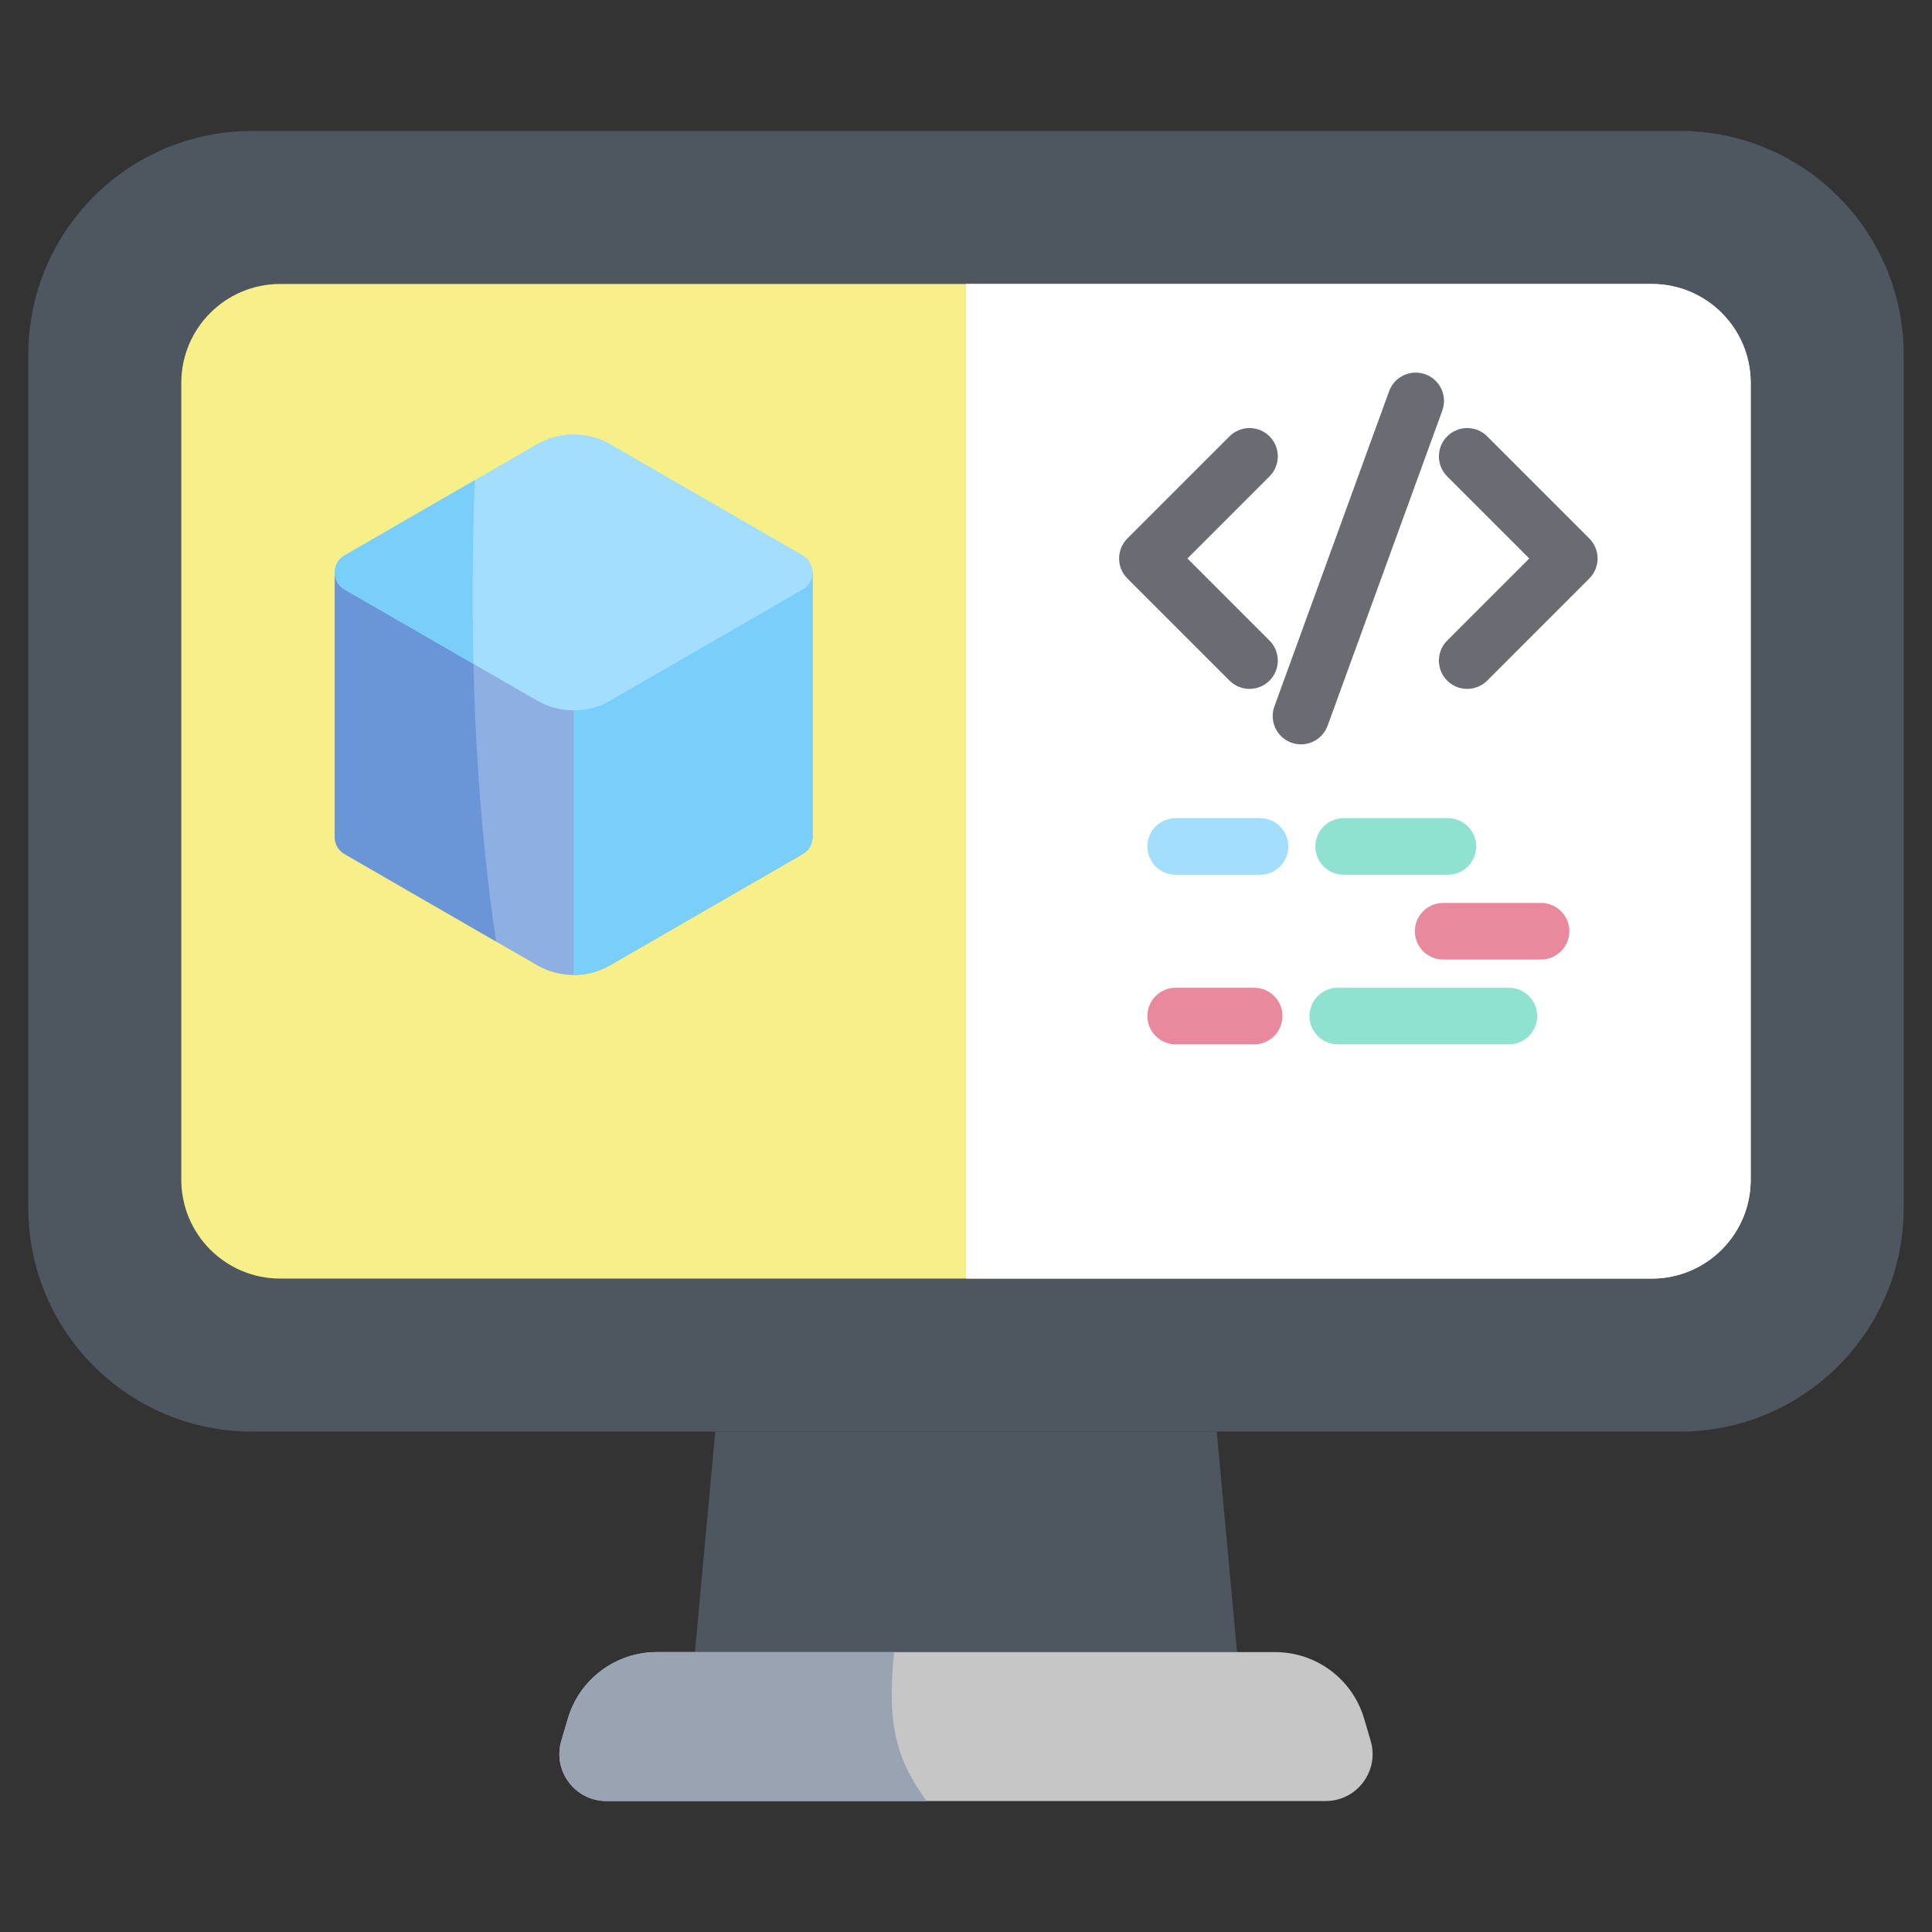 <svg width="512" height="512" viewBox="0 0 512 512" fill="none" xmlns="http://www.w3.org/2000/svg">
<rect x="0" y="0" width="512" height="512" fill="#333333" stroke="none"/>
<path d="M322.452 379.385H189.548L184.166 437.823H327.834L322.452 379.385Z" fill="#4E5660"/>
<path d="M351.315 477.29H160.685C152.383 477.29 146.413 469.309 148.757 461.345L150.49 455.456C153.567 445.001 163.163 437.823 174.061 437.823H337.938C348.836 437.823 358.432 445.001 361.509 455.456L363.242 461.345C365.588 469.31 359.617 477.29 351.315 477.29Z" fill="#C6C6C6"/>
<path d="M236.957 437.823H174.061C163.163 437.823 153.567 445.001 150.49 455.456L148.757 461.345C146.413 469.31 152.383 477.29 160.685 477.29H245.585C237.451 466.362 234.984 456.495 236.957 437.823Z" fill="#9AA3B1"/>
<path d="M445.222 379.385H66.778C34.04 379.385 7.5 352.845 7.5 320.107V93.987C7.5 61.249 34.04 34.709 66.778 34.709H445.222C477.96 34.709 504.5 61.249 504.5 93.987V320.107C504.5 352.845 477.96 379.385 445.222 379.385Z" fill="#4E5660"/>
<path d="M48.045 312.632V101.463C48.045 86.988 59.779 75.254 74.254 75.254H437.747C452.222 75.254 463.956 86.988 463.956 101.463V312.632C463.956 327.107 452.222 338.841 437.747 338.841H74.254C59.779 338.841 48.045 327.107 48.045 312.632V312.632Z" fill="#F7EF87"/>
<path d="M437.746 75.254H256V338.841H437.746C452.221 338.841 463.955 327.107 463.955 312.632V101.463C463.956 86.988 452.221 75.254 437.746 75.254V75.254Z" fill="white"/>
<path d="M331.135 182.564C329.216 182.564 327.296 181.832 325.832 180.368L298.77 153.306C295.841 150.376 295.841 145.628 298.77 142.699L325.832 115.637C328.761 112.709 333.51 112.709 336.438 115.637C339.367 118.567 339.367 123.315 336.438 126.244L314.68 148.002L336.438 169.76C339.367 172.69 339.367 177.438 336.438 180.367C334.974 181.832 333.054 182.564 331.135 182.564Z" fill="#6B6B73"/>
<path d="M388.821 182.564C386.902 182.564 384.982 181.832 383.518 180.368C380.589 177.438 380.589 172.69 383.518 169.761L405.276 148.003L383.518 126.245C380.589 123.315 380.589 118.567 383.518 115.638C386.447 112.71 391.196 112.71 394.124 115.638L421.185 142.7C424.114 145.63 424.114 150.378 421.185 153.307L394.124 180.369C392.66 181.832 390.74 182.564 388.821 182.564Z" fill="#6B6B73"/>
<path d="M344.778 197.263C343.926 197.263 343.06 197.117 342.214 196.809C338.321 195.392 336.315 191.088 337.731 187.196L368.129 103.679C369.545 99.786 373.847 97.783 377.742 99.197C381.634 100.614 383.641 104.918 382.224 108.81L351.826 192.327C350.718 195.371 347.841 197.263 344.778 197.263Z" fill="#6B6B73"/>
<path d="M399.864 276.762H354.526C350.384 276.762 347.026 273.405 347.026 269.262C347.026 265.119 350.384 261.762 354.526 261.762H399.864C404.006 261.762 407.364 265.119 407.364 269.262C407.364 273.404 404.006 276.762 399.864 276.762Z" fill="#8EE2CF"/>
<path d="M332.362 276.762H311.566C307.424 276.762 304.066 273.405 304.066 269.262C304.066 265.119 307.424 261.762 311.566 261.762H332.362C336.504 261.762 339.862 265.119 339.862 269.262C339.862 273.404 336.504 276.762 332.362 276.762Z" fill="#E8899E"/>
<path d="M408.39 254.29H382.453C378.311 254.29 374.953 250.933 374.953 246.79C374.953 242.648 378.311 239.29 382.453 239.29H408.39C412.532 239.29 415.89 242.648 415.89 246.79C415.89 250.933 412.532 254.29 408.39 254.29Z" fill="#E8899E"/>
<path d="M360.289 254.29H311.566C307.424 254.29 304.066 250.933 304.066 246.79C304.066 242.648 307.424 239.29 311.566 239.29H360.289C364.431 239.29 367.789 242.648 367.789 246.79C367.789 250.933 364.431 254.29 360.289 254.29Z" fill="white"/>
<path d="M383.701 231.818H356.083C351.941 231.818 348.583 228.461 348.583 224.318C348.583 220.175 351.941 216.818 356.083 216.818H383.701C387.843 216.818 391.201 220.175 391.201 224.318C391.201 228.461 387.843 231.818 383.701 231.818Z" fill="#8EE2CF"/>
<path d="M333.919 231.818H311.566C307.424 231.818 304.066 228.461 304.066 224.318C304.066 220.175 307.424 216.818 311.566 216.818H333.919C338.061 216.818 341.419 220.175 341.419 224.318C341.419 228.461 338.061 231.818 333.919 231.818Z" fill="#A3DEFE"/>
<path d="M215.345 221.813C215.345 223.569 214.476 225.325 212.738 226.329L161.705 255.793C155.713 259.252 148.331 259.252 142.34 255.793L91.307 226.329C89.569 225.326 88.7 223.57 88.7 221.814V151.692H215.345V221.813Z" fill="#8EAFE2"/>
<path d="M88.7 151.691V221.813C88.7 223.569 89.569 225.325 91.307 226.328L131.477 249.52C126.994 219.483 124.995 186.342 125.277 151.69H88.7V151.691Z" fill="#6A96D7"/>
<path d="M152.022 258.387C155.366 258.387 158.709 257.522 161.705 255.792L212.738 226.328C214.476 225.324 215.345 223.568 215.345 221.812V151.69H152.022V258.387Z" fill="#7ACEFA"/>
<path d="M91.307 147.175L142.34 117.711C148.332 114.252 155.714 114.252 161.705 117.711L212.738 147.175C216.214 149.182 216.214 154.2 212.738 156.207L161.705 185.671C155.713 189.13 148.331 189.13 142.34 185.671L91.307 156.207C87.831 154.2 87.831 149.182 91.307 147.175V147.175Z" fill="#A3DEFE"/>
<path d="M125.844 127.235L91.307 147.175C87.831 149.182 87.831 154.2 91.307 156.207L125.462 175.926C125.085 160.054 125.219 143.77 125.844 127.235V127.235Z" fill="#7ACEFA"/>
</svg>

